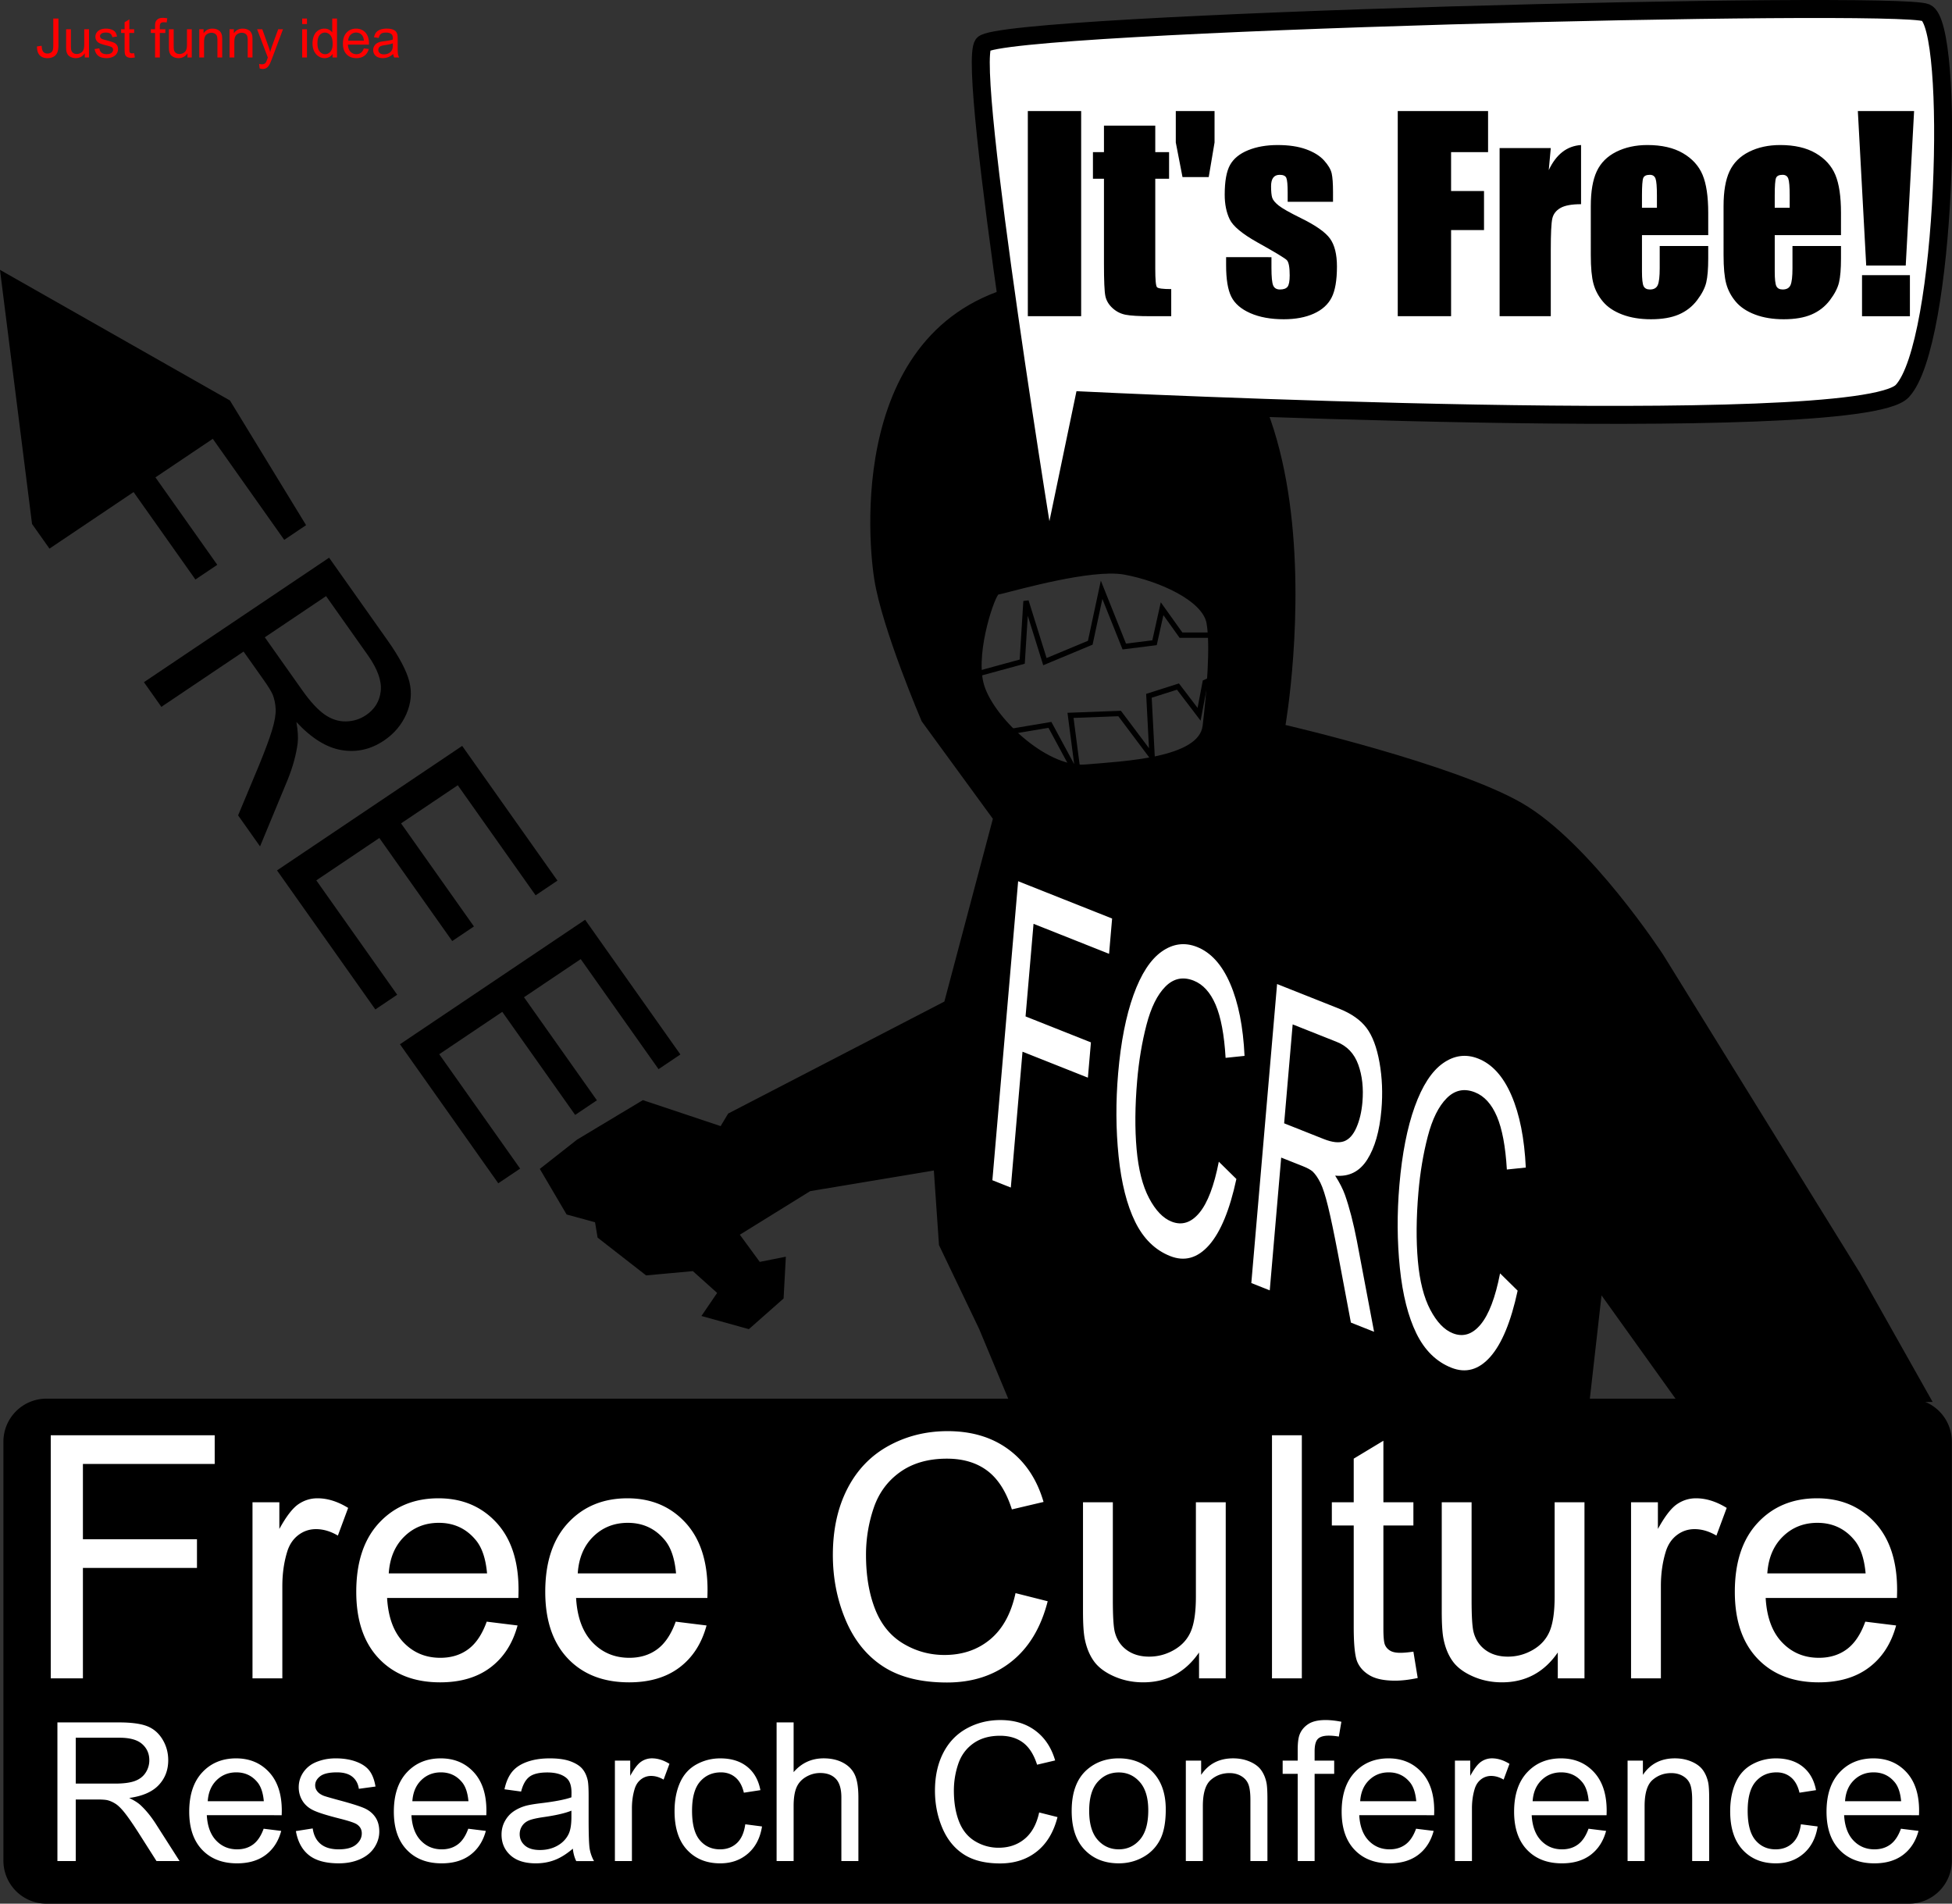 <svg xmlns="http://www.w3.org/2000/svg" viewBox="0 0 693.32 676.02"><rect x="0" y="0" width="693.32" height="676.02" fill="#333333" stroke="none"/><path d="M384.45 99.031c-4.048.009-8.312.294-12.791.851-69.131 8.593-63.506 88.22-60.728 105.81 2.778 17.592 16.797 50.265 16.797 50.265l25.358 34.72-17.322 65.26-76.849 39.8-2.779 4.631-27.76-9.262L205.22 405l-12.967 10.188 9.262 15.745 10.188 2.779.926 5.557 16.985 13.227 16.614-1.525 9.017 8.095-5.459 8.017 16.103 4.464 12.037-10.633.768-14.15-9.016 1.784-7.473-10.205 25.42-15.745 44.432-7.41 1.853 26.86 14.243 29.739 10.764 25.808 205.31-.381 4.33-38.294 27.836 38.86 89.365-.333-25.44-45.15-69.93-113.06s-25.916-39.806-49.989-53.694-84.258-27.786-84.258-27.786 27.88-158.98-71.692-158.75zm9.512 104.26c2.058-.032 3.927.081 5.507.375 12.642 2.353 28.083 9.415 29.488 17.648 1.405 8.234.003 24.685-1.402 36.447-1.404 11.762-28.082 12.942-42.129 14.118-14.047 1.177-33.713-17.65-36.522-29.413-2.809-11.762 4.379-31.74 5.608-31.74s25.047-7.21 39.45-7.435z" stroke="#000" stroke-width=".801"/><path d="M11.38 186.066L-.01 95.828l81.684 46.393 27.042 44.268-7.761 5.217-25.376-35.877L55.21 169.52l21.962 31.05-7.762 5.217-21.961-31.05-29.88 20.085-6.192-8.756zM51.12 242.252l65.77-44.209 20.748 29.333c4.171 5.897 6.751 10.777 7.74 14.64.99 3.863.637 7.717-1.055 11.563-1.693 3.845-4.349 6.984-7.968 9.417-4.666 3.136-9.673 4.26-15.023 3.373s-10.703-4.214-16.06-9.98c.532 3.061.685 5.555.46 7.482-.525 4.126-1.728 8.508-3.61 13.147l-9.76 23.54-7.79-11.012 7.491-17.952c2.14-5.211 3.67-9.348 4.594-12.41.923-3.062 1.34-5.529 1.253-7.4-.089-1.872-.447-3.595-1.076-5.17-.493-1.134-1.537-2.829-3.133-5.085l-7.182-10.154-29.206 19.632zm42.936-15.942l13.31 18.818c2.83 4.002 5.455 6.854 7.874 8.558 2.418 1.704 4.947 2.534 7.587 2.49 2.639-.042 5.02-.777 7.144-2.205 3.11-2.09 4.864-4.945 5.262-8.564.397-3.618-1.139-7.88-4.607-12.783l-14.811-20.94zM98.393 309.087l65.77-44.21 33.835 47.837-7.762 5.217-27.642-39.082-20.144 13.54 25.888 36.6-7.717 5.187-25.887-36.6-22.387 15.048 28.728 40.616-7.762 5.217zM142.06 370.824l65.77-44.21 33.835 47.837-7.762 5.217-27.642-39.082-20.144 13.54 25.888 36.6-7.717 5.187-25.887-36.6-22.387 15.048 28.728 40.616-7.762 5.217z"/><path d="M372.324 202.706l12.595-60.47s274.986 13.438 290.74-3.359C691.402 122.08 694.55 8.98 684.055 4.504 673.56.024 355.53 7.863 349.24 15.702c-6.297 7.838 23.091 187.004 23.091 187.004z" stroke="#000" stroke-width="6.386" fill="#fff"/><path d="M384.01 39.444v72.845h-18.942V39.444zM410.333 44.616v9.404h4.904v9.449h-4.904v31.946c0 3.93.202 6.119.607 6.569.405.45 2.093.675 5.062.675v9.629h-7.334c-4.14 0-7.094-.173-8.864-.518-1.77-.345-3.33-1.14-4.68-2.385-1.349-1.244-2.189-2.67-2.519-4.274-.33-1.605-.495-5.377-.495-11.316V63.47h-3.914v-9.45h3.914v-9.403zM420.006 62.884L417.622 50.6V39.442h13.767V50.6l-2.07 12.284zM473.466 71.662H457.36v-3.24c0-2.759-.158-4.506-.473-5.241-.315-.735-1.102-1.102-2.362-1.102-1.02 0-1.785.337-2.295 1.012s-.765 1.687-.765 3.037c0 1.83.128 3.172.383 4.027s1.02 1.792 2.295 2.812c1.274 1.02 3.891 2.505 7.851 4.455 5.28 2.58 8.744 5.009 10.394 7.289 1.65 2.28 2.474 5.594 2.474 9.943 0 4.86-.63 8.527-1.89 11.001-1.26 2.475-3.367 4.38-6.321 5.715-2.955 1.334-6.517 2.002-10.686 2.002-4.62 0-8.572-.72-11.856-2.16s-5.542-3.39-6.772-5.85c-1.23-2.459-1.845-6.178-1.845-11.158v-2.88H451.6v3.78c0 3.21.203 5.294.608 6.254.405.96 1.207 1.44 2.407 1.44 1.29 0 2.19-.322 2.7-.967.51-.645.764-2.002.764-4.072 0-2.85-.33-4.635-.99-5.355-.69-.72-4.214-2.85-10.573-6.389-5.34-3-8.594-5.721-9.764-8.166-1.17-2.445-1.755-5.347-1.755-8.707 0-4.769.63-8.286 1.89-10.55 1.26-2.265 3.397-4.013 6.412-5.242 3.014-1.23 6.516-1.845 10.506-1.845 3.96 0 7.326.502 10.101 1.507 2.775 1.005 4.904 2.332 6.39 3.982 1.484 1.65 2.384 3.18 2.699 4.59.315 1.41.472 3.614.472 6.614zM496.459 39.444h32.08v14.579h-13.137v13.813H527.1v13.859h-11.698v30.595h-18.943zM550.813 52.579l-.72 7.829c2.64-5.61 6.465-8.58 11.474-8.909v21.013c-3.33 0-5.774.45-7.334 1.35-1.56.9-2.52 2.152-2.88 3.757-.36 1.605-.54 5.301-.54 11.09v23.577h-18.178V52.58zM606.735 83.494h-23.532v12.913c0 2.7.195 4.44.585 5.22.39.78 1.14 1.17 2.25 1.17 1.38 0 2.301-.518 2.766-1.553.465-1.035.698-3.037.698-6.007v-7.874h17.233v4.41c0 3.69-.233 6.524-.698 8.504-.465 1.98-1.552 4.094-3.262 6.344s-3.877 3.937-6.501 5.062c-2.625 1.125-5.917 1.687-9.877 1.687-3.84 0-7.229-.555-10.168-1.665-2.94-1.11-5.227-2.632-6.862-4.567-1.635-1.934-2.767-4.064-3.397-6.389-.63-2.324-.945-5.707-.945-10.146V73.19c0-5.22.705-9.337 2.115-12.351 1.41-3.015 3.72-5.325 6.929-6.93 3.21-1.604 6.9-2.407 11.068-2.407 5.1 0 9.307.968 12.621 2.903 3.315 1.934 5.64 4.5 6.975 7.694 1.334 3.194 2.002 7.686 2.002 13.475zm-18.223-9.719v-4.364c0-3.09-.165-5.084-.495-5.984-.33-.9-1.005-1.35-2.025-1.35-1.26 0-2.04.382-2.34 1.147-.3.765-.45 2.827-.45 6.187v4.364zM653.89 83.494H630.36v12.913c0 2.7.195 4.44.584 5.22.39.78 1.14 1.17 2.25 1.17 1.38 0 2.302-.518 2.767-1.553.465-1.035.698-3.037.698-6.007v-7.874h17.233v4.41c0 3.69-.233 6.524-.698 8.504-.465 1.98-1.552 4.094-3.262 6.344s-3.877 3.937-6.501 5.062c-2.625 1.125-5.917 1.687-9.877 1.687-3.84 0-7.229-.555-10.168-1.665-2.94-1.11-5.227-2.632-6.862-4.567-1.635-1.934-2.767-4.064-3.397-6.389-.63-2.324-.945-5.707-.945-10.146V73.19c0-5.22.705-9.337 2.115-12.351 1.41-3.015 3.72-5.325 6.929-6.93 3.21-1.604 6.899-2.407 11.068-2.407 5.1 0 9.307.968 12.621 2.903 3.315 1.934 5.64 4.5 6.974 7.694 1.335 3.194 2.003 7.686 2.003 13.475zm-18.222-9.719v-4.364c0-3.09-.165-5.084-.495-5.984-.33-.9-1.005-1.35-2.025-1.35-1.26 0-2.04.382-2.34 1.147-.3.765-.45 2.827-.45 6.187v4.364zM679.857 39.444l-2.97 54.849H662.85l-2.97-54.849zm-1.485 58.268v14.578h-17.008V97.712z"/><g fill="#fff"><path d="M352.478 419.11l9.15-106.18 33.378 13.248-1.08 12.53-26.83-10.65-2.834 32.882 23.22 9.217-1.08 12.53-23.22-9.216-4.157 48.238zM432.904 412.524l6.241 6.148c-2.367 10.996-5.594 18.815-9.682 23.46-4.089 4.644-8.71 5.943-13.862 3.898-5.332-2.116-9.468-6.168-12.408-12.153-2.94-5.986-4.9-13.743-5.882-23.271-.982-9.529-1.036-19.363-.163-29.503.953-11.057 2.77-20.312 5.447-27.763 2.679-7.451 6.019-12.592 10.02-15.424 4.003-2.83 8.186-3.38 12.551-1.647 4.95 1.965 8.88 6.321 11.789 13.069 2.908 6.747 4.604 15.286 5.087 25.614l-6.727.7c-.482-8.18-1.662-14.466-3.54-18.857-1.879-4.391-4.472-7.243-7.78-8.556-3.802-1.51-7.148-.816-10.039 2.082-2.89 2.898-5.138 7.436-6.74 13.617-1.604 6.18-2.707 12.77-3.31 19.772-.778 9.03-.845 17.155-.199 24.378.646 7.222 2.119 13.013 4.42 17.371 2.3 4.359 4.957 7.137 7.972 8.333 3.667 1.456 6.968.42 9.901-3.11 2.934-3.53 5.236-9.583 6.906-18.158zM444.448 455.617l9.151-106.18 21.937 8.708c4.41 1.75 7.68 4.034 9.811 6.853 2.13 2.818 3.674 6.914 4.63 12.287.957 5.374 1.183 10.982.68 16.824-.65 7.533-2.333 13.432-5.05 17.696-2.719 4.265-6.511 6.155-11.38 5.671 1.58 2.474 2.744 4.76 3.494 6.855 1.588 4.525 2.993 9.952 4.216 16.28l6.115 32.315-8.234-3.268-4.644-24.69c-1.363-7.132-2.518-12.634-3.464-16.506-.946-3.871-1.85-6.677-2.712-8.418-.863-1.74-1.777-3.077-2.744-4.01-.713-.633-1.913-1.284-3.6-1.954l-7.594-3.014-4.064 47.15zm11.66-56.719l14.073 5.587c2.993 1.187 5.39 1.452 7.192.794 1.801-.658 3.267-2.273 4.396-4.846 1.13-2.573 1.842-5.574 2.137-9.002.433-5.022-.06-9.487-1.48-13.397s-3.964-6.592-7.631-8.048l-15.66-6.216zM532.802 452.178l6.241 6.148c-2.367 10.996-5.595 18.815-9.683 23.46-4.089 4.644-8.71 5.943-13.862 3.898-5.332-2.116-9.468-6.168-12.408-12.153-2.94-5.986-4.9-13.743-5.882-23.271-.982-9.529-1.036-19.363-.163-29.503.953-11.057 2.77-20.312 5.447-27.763 2.679-7.451 6.019-12.592 10.02-15.424 4.003-2.83 8.186-3.38 12.551-1.647 4.95 1.965 8.88 6.321 11.789 13.069 2.908 6.747 4.604 15.286 5.087 25.614l-6.727.7c-.482-8.18-1.662-14.466-3.54-18.857-1.879-4.391-4.472-7.243-7.78-8.556-3.802-1.51-7.148-.816-10.039 2.082-2.89 2.898-5.138 7.436-6.74 13.617-1.604 6.18-2.707 12.77-3.31 19.772-.778 9.03-.845 17.155-.199 24.378.646 7.222 2.119 13.013 4.42 17.371 2.3 4.359 4.957 7.137 7.972 8.333 3.667 1.456 6.968.42 9.901-3.11 2.934-3.53 5.236-9.583 6.906-18.158z"/></g><g><path d="M16.54 496.67H677.94c8.493 0 15.33 6.838 15.33 15.33v148.688c0 8.493-6.837 15.33-15.33 15.33H16.54a15.297 15.297 0 01-15.33-15.33V512.001c0-8.493 6.837-15.33 15.33-15.33z"/><g fill="#fff"><path d="M18.026 595.997V509.68h58.232v10.186H29.45v26.731h40.51v10.186h-40.51v39.213zM89.683 595.997v-62.53h9.539v9.48c2.433-4.436 4.68-7.36 6.741-8.773 2.061-1.413 4.328-2.12 6.8-2.12 3.573 0 7.204 1.138 10.894 3.415l-3.651 9.833c-2.59-1.53-5.181-2.296-7.772-2.296-2.316 0-4.396.697-6.241 2.09-1.845 1.394-3.16 3.327-3.945 5.8-1.178 3.768-1.766 7.89-1.766 12.365v32.736zM172.877 575.863l10.952 1.354c-1.727 6.398-4.927 11.364-9.597 14.897-4.672 3.532-10.638 5.299-17.9 5.299-9.146 0-16.398-2.817-21.756-8.45-5.358-5.632-8.038-13.532-8.038-23.698 0-10.52 2.709-18.684 8.126-24.494 5.417-5.81 12.443-8.714 21.078-8.714 8.361 0 15.191 2.846 20.49 8.537 5.3 5.692 7.949 13.7 7.949 24.023 0 .628-.02 1.57-.059 2.826H137.49c.392 6.87 2.335 12.13 5.829 15.78 3.493 3.65 7.85 5.476 13.071 5.476 3.886 0 7.203-1.02 9.95-3.062 2.748-2.041 4.927-5.299 6.536-9.774zm-34.797-17.134h34.915c-.47-5.26-1.805-9.204-4.004-11.835-3.375-4.082-7.752-6.123-13.13-6.123-4.867 0-8.96 1.629-12.276 4.887-3.317 3.258-5.152 7.615-5.506 13.07zM240.004 575.863l10.952 1.354c-1.727 6.398-4.926 11.364-9.597 14.897-4.671 3.532-10.638 5.299-17.9 5.299-9.146 0-16.398-2.817-21.756-8.45-5.358-5.632-8.037-13.532-8.037-23.698 0-10.52 2.708-18.684 8.125-24.494 5.417-5.81 12.444-8.714 21.079-8.714 8.36 0 15.19 2.846 20.49 8.537 5.299 5.692 7.948 13.7 7.948 24.023 0 .628-.02 1.57-.059 2.826h-46.632c.393 6.87 2.336 12.13 5.83 15.78 3.493 3.65 7.85 5.476 13.07 5.476 3.886 0 7.203-1.02 9.951-3.062 2.748-2.041 4.926-5.299 6.536-9.774zm-34.797-17.134h34.916c-.471-5.26-1.806-9.204-4.004-11.835-3.376-4.082-7.753-6.123-13.13-6.123-4.868 0-8.96 1.629-12.277 4.887-3.317 3.258-5.152 7.615-5.505 13.07zM360.702 565.732l11.423 2.885c-2.394 9.38-6.702 16.535-12.924 21.46-6.222 4.927-13.827 7.39-22.816 7.39-9.303 0-16.87-1.894-22.698-5.682-5.83-3.788-10.265-9.274-13.307-16.456-3.042-7.184-4.563-14.897-4.563-23.14 0-8.989 1.717-16.829 5.151-23.522 3.435-6.692 8.322-11.775 14.661-15.249 6.34-3.474 13.316-5.21 20.932-5.21 8.636 0 15.897 2.197 21.785 6.594 5.888 4.396 9.99 10.578 12.306 18.546l-11.246 2.65c-2.002-6.28-4.907-10.854-8.714-13.72-3.808-2.864-8.597-4.297-14.367-4.297-6.633 0-12.178 1.59-16.633 4.769-4.455 3.18-7.586 7.448-9.391 12.806a51.553 51.553 0 00-2.709 16.574c0 7.34 1.07 13.748 3.21 19.224 2.138 5.476 5.465 9.568 9.979 12.277 4.514 2.708 9.401 4.063 14.66 4.063 6.399 0 11.816-1.845 16.252-5.535 4.435-3.69 7.438-9.165 9.008-16.427zM425.88 595.997v-9.185c-4.867 7.065-11.481 10.598-19.842 10.598-3.69 0-7.134-.706-10.333-2.12-3.2-1.413-5.574-3.189-7.125-5.328s-2.64-4.76-3.268-7.86c-.431-2.08-.647-5.378-.647-9.892v-38.742h10.598v34.68c0 5.534.216 9.263.648 11.187.667 2.787 2.08 4.975 4.24 6.565s4.827 2.384 8.007 2.384 6.162-.814 8.95-2.443c2.786-1.63 4.759-3.847 5.917-6.653 1.158-2.807 1.737-6.88 1.737-12.218v-33.503h10.598v62.53zM451.79 595.997V509.68h10.6v86.317zM502.018 586.513l1.53 9.362c-2.983.628-5.652.942-8.007.942-3.847 0-6.83-.608-8.95-1.825s-3.61-2.817-4.474-4.799c-.864-1.982-1.296-6.153-1.296-12.511v-35.976h-7.772v-8.243h7.772v-15.485l10.54-6.36v21.845h10.656v8.244h-10.656v36.563c0 3.023.186 4.966.559 5.83.373.863.981 1.55 1.825 2.06s2.051.766 3.621.766c1.178 0 2.728-.138 4.652-.413zM553.302 595.997v-9.185c-4.868 7.065-11.481 10.598-19.842 10.598-3.69 0-7.134-.706-10.334-2.12-3.199-1.413-5.574-3.189-7.124-5.328s-2.64-4.76-3.268-7.86c-.432-2.08-.647-5.378-.647-9.892v-38.742h10.598v34.68c0 5.534.216 9.263.648 11.187.667 2.787 2.08 4.975 4.239 6.565s4.828 2.384 8.007 2.384 6.163-.814 8.95-2.443c2.787-1.63 4.76-3.847 5.918-6.653 1.157-2.807 1.736-6.88 1.736-12.218v-33.503h10.599v62.53zM579.322 595.997v-62.53h9.539v9.48c2.433-4.436 4.68-7.36 6.741-8.773 2.061-1.413 4.328-2.12 6.801-2.12 3.572 0 7.203 1.138 10.893 3.415l-3.65 9.833c-2.592-1.53-5.182-2.296-7.773-2.296-2.316 0-4.396.697-6.241 2.09-1.845 1.394-3.16 3.327-3.945 5.8-1.178 3.768-1.766 7.89-1.766 12.365v32.736zM662.52 575.863l10.952 1.354c-1.727 6.398-4.926 11.364-9.597 14.897-4.67 3.532-10.637 5.299-17.9 5.299-9.146 0-16.398-2.817-21.756-8.45-5.358-5.632-8.037-13.532-8.037-23.698 0-10.52 2.709-18.684 8.126-24.494 5.416-5.81 12.443-8.714 21.078-8.714 8.36 0 15.191 2.846 20.49 8.537 5.299 5.692 7.948 13.7 7.949 24.023 0 .628-.02 1.57-.06 2.826h-46.631c.392 6.87 2.335 12.13 5.829 15.78 3.493 3.65 7.85 5.476 13.07 5.476 3.887 0 7.204-1.02 9.951-3.062 2.748-2.041 4.927-5.299 6.536-9.774zm-34.797-17.134h34.916c-.471-5.26-1.806-9.204-4.004-11.835-3.376-4.082-7.752-6.123-13.13-6.123-4.867 0-8.96 1.629-12.277 4.887-3.317 3.258-5.152 7.615-5.505 13.07z"/><g><path d="M20.392 660.874V611.64h21.83c4.388 0 7.724.442 10.008 1.327 2.283.884 4.108 2.446 5.474 4.685 1.366 2.239 2.049 4.713 2.049 7.422 0 3.493-1.131 6.437-3.392 8.832-2.262 2.396-5.755 3.919-10.479 4.568 1.724.828 3.034 1.646 3.93 2.452 1.903 1.746 3.705 3.929 5.407 6.549l8.564 13.4h-8.195l-6.515-10.244c-1.903-2.955-3.47-5.216-4.702-6.784-1.231-1.567-2.334-2.664-3.308-3.29-.974-.628-1.965-1.064-2.972-1.31-.739-.157-1.948-.236-3.627-.236h-7.557v21.863zm6.515-27.505h14.005c2.978 0 5.306-.308 6.985-.923 1.68-.616 2.956-1.601 3.829-2.956a7.994 7.994 0 001.31-4.416c0-2.329-.846-4.243-2.536-5.743s-4.36-2.25-8.01-2.25H26.907zM93.639 649.395l6.246.772c-.985 3.65-2.81 6.482-5.474 8.497-2.664 2.015-6.068 3.023-10.21 3.023-5.216 0-9.352-1.607-12.41-4.82-3.055-3.213-4.583-7.719-4.583-13.517 0-6 1.545-10.658 4.634-13.972s7.098-4.97 12.024-4.97c4.769 0 8.664 1.623 11.687 4.87 3.022 3.246 4.534 7.814 4.534 13.702 0 .359-.012.896-.034 1.612H73.454c.224 3.918 1.333 6.919 3.325 9 1.993 2.083 4.478 3.124 7.456 3.124 2.217 0 4.108-.582 5.676-1.746 1.567-1.164 2.81-3.023 3.728-5.575zm-19.849-9.773h19.915c-.269-3-1.03-5.25-2.284-6.75-1.925-2.33-4.422-3.493-7.489-3.493-2.776 0-5.11.929-7.002 2.787-1.892 1.858-2.939 4.344-3.14 7.456zM105.093 650.233l5.978-.94c.336 2.395 1.271 4.231 2.805 5.507 1.533 1.277 3.677 1.915 6.431 1.915 2.776 0 4.836-.566 6.18-1.696 1.343-1.131 2.015-2.458 2.015-3.98 0-1.366-.594-2.44-1.78-3.224-.829-.538-2.889-1.22-6.18-2.049-4.433-1.12-7.506-2.088-9.219-2.905-1.713-.817-3.011-1.948-3.896-3.392-.884-1.444-1.326-3.04-1.326-4.786 0-1.59.364-3.061 1.091-4.416a9.788 9.788 0 012.972-3.375c.94-.694 2.223-1.282 3.846-1.763 1.623-.482 3.364-.722 5.222-.722 2.799 0 5.256.403 7.372 1.209 2.116.806 3.677 1.897 4.685 3.274 1.007 1.377 1.701 3.219 2.082 5.525l-5.91.806c-.27-1.836-1.047-3.27-2.335-4.3-1.287-1.029-3.106-1.544-5.457-1.544-2.777 0-4.758.46-5.945 1.377s-1.78 1.993-1.78 3.224c0 .784.247 1.49.74 2.116.492.65 1.264 1.187 2.317 1.612.604.224 2.384.739 5.34 1.545 4.276 1.142 7.26 2.077 8.95 2.804 1.69.728 3.016 1.786 3.98 3.174.962 1.388 1.443 3.112 1.443 5.172 0 2.015-.587 3.912-1.763 5.692s-2.871 3.157-5.088 4.131c-2.216.974-4.724 1.461-7.523 1.461-4.634 0-8.166-.963-10.595-2.888-2.43-1.926-3.98-4.78-4.652-8.564zM166.317 649.395l6.247.772c-.985 3.65-2.81 6.482-5.474 8.497-2.665 2.015-6.068 3.023-10.21 3.023-5.217 0-9.353-1.607-12.41-4.82-3.056-3.213-4.584-7.719-4.584-13.517 0-6 1.545-10.658 4.635-13.972s7.097-4.97 12.023-4.97c4.77 0 8.665 1.623 11.687 4.87 3.023 3.246 4.534 7.814 4.534 13.702 0 .359-.011.896-.033 1.612h-26.599c.224 3.918 1.332 6.919 3.325 9 1.993 2.083 4.478 3.124 7.456 3.124 2.216 0 4.108-.582 5.675-1.746 1.568-1.164 2.81-3.023 3.728-5.575zm-19.848-9.773h19.915c-.27-3-1.03-5.25-2.284-6.75-1.926-2.33-4.422-3.493-7.49-3.493-2.776 0-5.11.929-7.002 2.787-1.891 1.858-2.938 4.344-3.14 7.456zM203.461 656.483c-2.239 1.903-4.394 3.246-6.465 4.03-2.07.784-4.293 1.175-6.666 1.175-3.918 0-6.93-.957-9.034-2.871-2.105-1.914-3.157-4.36-3.157-7.338 0-1.746.397-3.342 1.192-4.786.795-1.444 1.836-2.603 3.123-3.476 1.288-.873 2.738-1.534 4.35-1.981 1.186-.314 2.977-.616 5.373-.907 4.88-.582 8.474-1.276 10.78-2.082.023-.829.034-1.355.034-1.579 0-2.463-.57-4.198-1.713-5.205-1.544-1.366-3.84-2.049-6.884-2.049-2.844 0-4.943.498-6.297 1.495s-2.357 2.759-3.006 5.289l-5.91-.806c.536-2.53 1.42-4.573 2.652-6.13 1.232-1.555 3.012-2.753 5.34-3.593 2.329-.84 5.027-1.259 8.094-1.259 3.045 0 5.519.358 7.422 1.075 1.903.716 3.302 1.617 4.198 2.703.896 1.086 1.522 2.457 1.88 4.114.202 1.03.303 2.888.303 5.575v8.06c0 5.62.129 9.175.386 10.664a13.453 13.453 0 001.528 4.282h-6.314c-.626-1.254-1.03-2.72-1.209-4.4zm-.503-13.501c-2.195.895-5.486 1.657-9.875 2.283-2.485.359-4.242.762-5.272 1.21-1.03.447-1.825 1.102-2.385 1.964-.56.862-.84 1.82-.84 2.871 0 1.613.61 2.956 1.831 4.03s3.006 1.613 5.357 1.613c2.328 0 4.4-.51 6.213-1.528 1.813-1.02 3.146-2.413 3.996-4.182.65-1.365.974-3.38.974-6.045zM218.403 660.874v-35.666h5.44v5.407c1.389-2.53 2.67-4.198 3.846-5.004a6.713 6.713 0 013.879-1.21c2.037 0 4.108.65 6.213 1.949l-2.082 5.608c-1.478-.873-2.956-1.31-4.433-1.31a5.757 5.757 0 00-3.56 1.193c-1.053.795-1.803 1.897-2.25 3.308-.672 2.15-1.008 4.5-1.008 7.052v18.674zM264.712 647.819l5.945.772c-.65 4.097-2.312 7.305-4.988 9.622-2.675 2.317-5.96 3.476-9.856 3.476-4.881 0-8.805-1.595-11.771-4.786-2.967-3.19-4.45-7.763-4.45-13.719 0-3.85.638-7.22 1.914-10.109 1.276-2.888 3.219-5.054 5.827-6.498 2.608-1.445 5.446-2.167 8.513-2.167 3.874 0 7.042.98 9.505 2.939 2.463 1.96 4.041 4.741 4.735 8.346l-5.877.906c-.56-2.395-1.55-4.198-2.972-5.407-1.422-1.209-3.14-1.813-5.155-1.813-3.045 0-5.52 1.091-7.423 3.274-1.903 2.183-2.854 5.637-2.854 10.36 0 4.792.918 8.274 2.754 10.445 1.836 2.172 4.231 3.258 7.187 3.258 2.373 0 4.354-.728 5.944-2.183s2.597-3.694 3.023-6.717zM275.836 660.874V611.64h6.046v17.666c2.82-3.27 6.38-4.904 10.68-4.904 2.641 0 4.936.521 6.884 1.562 1.948 1.041 3.341 2.48 4.181 4.316.84 1.836 1.26 4.5 1.26 7.993v22.601h-6.046v-22.601c0-3.023-.654-5.223-1.964-6.6-1.31-1.376-3.163-2.065-5.558-2.065-1.792 0-3.476.465-5.055 1.394-1.578.929-2.703 2.188-3.375 3.778-.672 1.59-1.008 3.784-1.008 6.582v19.513zM369.093 643.619l6.516 1.645c-1.366 5.351-3.823 9.432-7.372 12.241-3.549 2.81-7.887 4.215-13.014 4.215-5.306 0-9.622-1.08-12.946-3.24-3.325-2.161-5.855-5.29-7.59-9.387-1.735-4.098-2.603-8.497-2.603-13.2 0-5.126.98-9.598 2.939-13.416 1.959-3.818 4.746-6.717 8.362-8.699 3.616-1.981 7.596-2.972 11.94-2.972 4.926 0 9.068 1.254 12.426 3.762 3.358 2.507 5.698 6.034 7.019 10.579l-6.415 1.511c-1.141-3.582-2.798-6.19-4.97-7.825-2.172-1.634-4.903-2.452-8.194-2.452-3.784 0-6.947.907-9.488 2.72-2.542 1.814-4.327 4.25-5.357 7.305s-1.545 6.208-1.545 9.454c0 4.187.61 7.842 1.83 10.966 1.22 3.123 3.118 5.457 5.693 7.002a15.965 15.965 0 008.362 2.318c3.65 0 6.74-1.053 9.27-3.157 2.53-2.105 4.242-5.228 5.138-9.37zM380.646 643.045c0-6.605 1.836-11.497 5.507-14.677 3.068-2.642 6.807-3.963 11.217-3.963 4.904 0 8.911 1.607 12.024 4.82 3.112 3.213 4.668 7.651 4.668 13.316 0 4.59-.689 8.2-2.065 10.83-1.377 2.631-3.381 4.674-6.012 6.13-2.63 1.455-5.502 2.183-8.614 2.183-4.993 0-9.029-1.601-12.108-4.803s-4.617-7.814-4.617-13.836zm6.213 0c0 4.567.996 7.987 2.989 10.26 1.992 2.272 4.5 3.408 7.523 3.408 3 0 5.496-1.142 7.489-3.426 1.992-2.283 2.989-5.765 2.989-10.444 0-4.41-1.002-7.753-3.006-10.025-2.004-2.272-4.495-3.408-7.472-3.408-3.023 0-5.53 1.13-7.523 3.392-1.993 2.261-2.99 5.675-2.99 10.243zM421.188 660.874v-35.666h5.44v5.071c2.62-3.918 6.404-5.877 11.353-5.877 2.149 0 4.125.386 5.927 1.158 1.802.773 3.151 1.786 4.047 3.04.896 1.254 1.522 2.743 1.88 4.467.225 1.12.337 3.078.337 5.877v21.93h-6.046v-21.695c0-2.463-.235-4.305-.705-5.525-.47-1.22-1.304-2.194-2.502-2.922-1.198-.727-2.603-1.091-4.215-1.091-2.574 0-4.797.817-6.666 2.452s-2.804 4.735-2.804 9.303v19.478zM460.92 660.874V629.91h-5.34v-4.702h5.34v-3.795c0-2.396.212-4.176.638-5.34.582-1.567 1.606-2.838 3.073-3.812 1.466-.974 3.52-1.46 6.162-1.46 1.702 0 3.583.201 5.643.604l-.907 5.273a20.294 20.294 0 00-3.56-.336c-1.836 0-3.135.392-3.896 1.175-.761.784-1.142 2.25-1.142 4.4v3.291h6.952v4.702h-6.952v30.964zM502.965 649.395l6.247.772c-.985 3.65-2.81 6.482-5.474 8.497s-6.068 3.023-10.21 3.023c-5.216 0-9.353-1.607-12.41-4.82-3.055-3.213-4.583-7.719-4.583-13.517 0-6 1.544-10.658 4.634-13.972s7.098-4.97 12.023-4.97c4.77 0 8.665 1.623 11.688 4.87 3.022 3.246 4.533 7.814 4.533 13.702 0 .359-.01.896-.033 1.612H482.78c.224 3.918 1.332 6.919 3.325 9 1.993 2.083 4.478 3.124 7.456 3.124 2.216 0 4.108-.582 5.676-1.746 1.567-1.164 2.81-3.023 3.727-5.575zm-19.848-9.773h19.915c-.269-3-1.03-5.25-2.284-6.75-1.925-2.33-4.422-3.493-7.489-3.493-2.776 0-5.11.929-7.002 2.787-1.892 1.858-2.939 4.344-3.14 7.456zM516.768 660.874v-35.666h5.44v5.407c1.389-2.53 2.67-4.198 3.846-5.004a6.713 6.713 0 013.88-1.21c2.036 0 4.108.65 6.212 1.949l-2.082 5.608c-1.478-.873-2.955-1.31-4.433-1.31a5.757 5.757 0 00-3.56 1.193c-1.052.795-1.802 1.897-2.25 3.308-.672 2.15-1.008 4.5-1.008 7.052v18.674zM564.216 649.395l6.247.772c-.985 3.65-2.81 6.482-5.474 8.497s-6.068 3.023-10.21 3.023c-5.216 0-9.353-1.607-12.41-4.82-3.055-3.213-4.583-7.719-4.583-13.517 0-6 1.544-10.658 4.634-13.972s7.098-4.97 12.023-4.97c4.77 0 8.665 1.623 11.688 4.87 3.022 3.246 4.533 7.814 4.533 13.702 0 .359-.01.896-.033 1.612h-26.599c.224 3.918 1.332 6.919 3.325 9 1.993 2.083 4.478 3.124 7.456 3.124 2.216 0 4.108-.582 5.676-1.746 1.567-1.164 2.81-3.023 3.727-5.575zm-19.848-9.773h19.915c-.269-3-1.03-5.25-2.284-6.75-1.925-2.33-4.422-3.493-7.489-3.493-2.776 0-5.11.929-7.002 2.787-1.892 1.858-2.939 4.344-3.14 7.456zM578.092 660.874v-35.666h5.44v5.071c2.62-3.918 6.404-5.877 11.352-5.877 2.15 0 4.126.386 5.928 1.158 1.802.773 3.151 1.786 4.047 3.04.895 1.254 1.522 2.743 1.88 4.467.224 1.12.336 3.078.336 5.877v21.93h-6.045v-21.695c0-2.463-.235-4.305-.705-5.525-.47-1.22-1.304-2.194-2.502-2.922-1.198-.727-2.603-1.091-4.215-1.091-2.575 0-4.797.817-6.666 2.452s-2.804 4.735-2.804 9.303v19.478zM639.653 647.819l5.944.772c-.65 4.097-2.312 7.305-4.987 9.622-2.676 2.317-5.961 3.476-9.857 3.476-4.88 0-8.805-1.595-11.77-4.786-2.968-3.19-4.45-7.763-4.45-13.719 0-3.85.637-7.22 1.914-10.109 1.276-2.888 3.218-5.054 5.826-6.498 2.609-1.445 5.446-2.167 8.514-2.167 3.873 0 7.041.98 9.504 2.939 2.463 1.96 4.041 4.741 4.735 8.346l-5.877.906c-.56-2.395-1.55-4.198-2.972-5.407-1.422-1.209-3.14-1.813-5.155-1.813-3.045 0-5.519 1.091-7.422 3.274-1.903 2.183-2.855 5.637-2.855 10.36 0 4.792.918 8.274 2.754 10.445 1.836 2.172 4.232 3.258 7.187 3.258 2.373 0 4.355-.728 5.945-2.183 1.59-1.455 2.597-3.694 3.022-6.717zM675.184 649.395l6.247.772c-.985 3.65-2.81 6.482-5.474 8.497s-6.068 3.023-10.21 3.023c-5.216 0-9.353-1.607-12.41-4.82-3.055-3.213-4.584-7.719-4.584-13.517 0-6 1.545-10.658 4.635-13.972s7.097-4.97 12.023-4.97c4.77 0 8.665 1.623 11.688 4.87 3.022 3.246 4.533 7.814 4.533 13.702 0 .359-.01.896-.033 1.612H655c.224 3.918 1.332 6.919 3.325 9 1.993 2.083 4.478 3.124 7.456 3.124 2.216 0 4.108-.582 5.676-1.746 1.567-1.164 2.81-3.023 3.727-5.575zm-19.848-9.773h19.915c-.269-3-1.03-5.25-2.284-6.75-1.925-2.33-4.422-3.493-7.49-3.493-2.775 0-5.11.929-7.001 2.787-1.892 1.858-2.939 4.344-3.14 7.456z"/></g></g></g><path d="M348.31 238.981l14.769-4.028 1.343-21.482 6.713 21.482 16.11-6.713 4.028-18.796 8.056 20.14 10.741-1.343 2.685-12.083 6.713 9.398h12.083M357.82 259.941l15.097-2.534 10.224 18.94-2.91-22.317 17.44-.659 11.537 15.377-1.129-21.661 10.314-3.283 7.504 9.844 2.155-11.347 10.97-5.065" stroke="#000" stroke-width="1.9" fill="none"/><g fill="red"><path d="M13.15 16.486l1.651-.227c.044 1.057.242 1.78.594 2.17.353.39.84.585 1.463.585.459 0 .855-.105 1.189-.316.333-.21.563-.497.689-.858s.188-.94.188-1.732v-9.53h1.83v9.427c0 1.157-.14 2.053-.42 2.689a2.99 2.99 0 01-1.33 1.453c-.607.333-1.319.5-2.137.5-1.214 0-2.143-.35-2.788-1.048-.645-.698-.954-1.736-.93-3.113zM30.095 20.411V18.94c-.78 1.133-1.84 1.699-3.18 1.699a4.051 4.051 0 01-1.656-.34c-.512-.226-.893-.511-1.141-.854-.249-.343-.423-.762-.524-1.26-.07-.333-.104-.861-.104-1.585v-6.208h1.699v5.557c0 .887.034 1.485.103 1.793.107.447.334.797.68 1.052.346.255.773.382 1.283.382.51 0 .988-.13 1.434-.391.447-.261.763-.617.948-1.067.186-.45.279-1.102.279-1.957v-5.37h1.698v10.021zM33.602 17.421l1.68-.264c.094.673.357 1.189.788 1.547.43.359 1.033.538 1.807.538.78 0 1.358-.159 1.736-.476.377-.318.566-.69.566-1.118 0-.384-.167-.686-.5-.906-.233-.151-.812-.343-1.736-.576-1.246-.314-2.11-.586-2.59-.816-.482-.23-.846-.547-1.095-.953a2.525 2.525 0 01-.373-1.345c0-.446.103-.86.307-1.24a2.75 2.75 0 01.835-.949c.264-.195.624-.36 1.08-.495a5.138 5.138 0 011.468-.203c.786 0 1.476.113 2.07.34.595.226 1.034.533 1.317.92.283.387.478.904.585 1.552l-1.66.226c-.076-.515-.295-.918-.656-1.207-.362-.29-.873-.434-1.534-.434-.78 0-1.336.129-1.67.386-.333.258-.5.56-.5.906 0 .22.07.419.208.595.138.182.355.333.65.453.17.062.67.207 1.501.434 1.201.32 2.04.583 2.515.788.475.204.847.501 1.118.891.27.39.405.875.405 1.453 0 .566-.165 1.1-.495 1.6-.33.5-.807.886-1.43 1.16-.622.274-1.327.41-2.113.41-1.302 0-2.294-.27-2.977-.81-.682-.542-1.118-1.344-1.307-2.407zM47.656 18.885l.245 1.5c-.478.101-.906.152-1.283.152-.617 0-1.095-.098-1.434-.293-.34-.195-.579-.451-.717-.769-.139-.318-.208-.986-.208-2.005v-5.765h-1.245v-1.32h1.245V7.902l1.689-1.02v3.501h1.708v1.321h-1.708v5.86c0 .484.03.795.09.934.06.138.157.248.292.33.135.082.329.123.58.123.19 0 .438-.022.746-.067zM55.076 20.411v-8.7h-1.5v-1.32h1.5V9.325c0-.673.06-1.174.18-1.5.163-.44.45-.798.863-1.072.412-.273.99-.41 1.731-.41.478 0 1.007.057 1.586.17l-.255 1.481a5.701 5.701 0 00-1-.094c-.516 0-.881.11-1.095.33-.214.22-.32.632-.32 1.236v.925h1.952v1.32h-1.953v8.7zM66.595 20.411V18.94c-.78 1.133-1.84 1.699-3.18 1.699a4.051 4.051 0 01-1.656-.34c-.513-.226-.893-.511-1.142-.854-.248-.343-.423-.762-.523-1.26-.07-.333-.104-.861-.104-1.585v-6.208h1.698v5.557c0 .887.035 1.485.104 1.793.107.447.333.797.68 1.052s.773.382 1.283.382c.51 0 .987-.13 1.434-.391.446-.261.763-.617.948-1.067.186-.45.278-1.102.278-1.957v-5.37h1.699v10.021zM70.779 20.411v-10.02h1.528v1.425c.736-1.101 1.8-1.652 3.19-1.652.603 0 1.158.109 1.665.326.506.217.885.502 1.137.854.251.352.428.77.528 1.255.063.314.095.865.095 1.651v6.161h-1.699v-6.095c0-.692-.066-1.21-.198-1.552a1.633 1.633 0 00-.703-.821c-.336-.204-.731-.307-1.184-.307-.723 0-1.348.23-1.873.69-.525.458-.788 1.33-.788 2.613v5.472zM81.534 20.411v-10.02h1.529v1.425c.736-1.101 1.799-1.652 3.189-1.652.604 0 1.159.109 1.665.326.507.217.886.502 1.137.854.252.352.428.77.529 1.255.063.314.094.865.094 1.651v6.161H87.98v-6.095c0-.692-.066-1.21-.198-1.552a1.633 1.633 0 00-.703-.821c-.337-.204-.732-.307-1.185-.307-.723 0-1.347.23-1.873.69-.525.458-.787 1.33-.787 2.613v5.472zM92.216 24.275l-.189-1.594c.371.1.695.15.972.15.377 0 .68-.062.906-.188.226-.126.412-.302.556-.528.107-.17.28-.592.52-1.265.03-.094.081-.232.15-.415l-3.802-10.04h1.83l2.086 5.804c.27.736.512 1.51.726 2.32.195-.78.428-1.54.698-2.282l2.142-5.841h1.699l-3.812 10.19c-.41 1.101-.727 1.86-.953 2.274-.302.56-.648.97-1.038 1.232s-.856.391-1.397.391a3.4 3.4 0 01-1.094-.207zM107.328 8.536V6.583h1.698v1.953zm0 11.88V10.394h1.698v10.02zM118.12 20.411v-1.264c-.635.994-1.57 1.49-2.802 1.49a3.93 3.93 0 01-2.204-.66c-.67-.44-1.189-1.055-1.556-1.844-.368-.79-.552-1.697-.552-2.722 0-1 .166-1.908.5-2.723.333-.814.833-1.438 1.5-1.872a4.011 4.011 0 012.236-.652c.604 0 1.142.128 1.614.383.471.254.855.586 1.15.995V6.579h1.69V20.41zm-5.369-5c0 1.283.27 2.242.812 2.877.54.636 1.179.953 1.915.953.742 0 1.373-.303 1.892-.91s.778-1.533.778-2.779c0-1.371-.264-2.378-.792-3.02-.529-.64-1.18-.962-1.954-.962-.754 0-1.385.309-1.891.925-.507.617-.76 1.588-.76 2.916zM129.232 17.187l1.755.217c-.277 1.026-.79 1.821-1.538 2.387-.748.567-1.704.85-2.868.85-1.466 0-2.628-.452-3.487-1.354-.858-.903-1.288-2.169-1.288-3.798 0-1.686.434-2.994 1.303-3.925.868-.931 1.994-1.397 3.377-1.397 1.34 0 2.435.456 3.284 1.368.85.913 1.274 2.196 1.274 3.85 0 .1-.004.252-.01.453h-7.473c.063 1.1.374 1.944.934 2.529s1.258.877 2.095.877c.623 0 1.154-.163 1.594-.49.44-.327.79-.85 1.048-1.567zm-5.576-2.746h5.595c-.075-.842-.29-1.475-.641-1.896-.541-.654-1.243-.981-2.105-.981-.78 0-1.435.26-1.967.783-.531.522-.825 1.22-.882 2.094zM139.668 19.168c-.63.535-1.235.913-1.817 1.133-.581.22-1.206.33-1.873.33-1.1 0-1.946-.269-2.538-.807-.591-.538-.887-1.225-.887-2.061 0-.491.112-.94.335-1.345.224-.406.516-.731.878-.977.362-.245.769-.43 1.222-.556.333-.088.836-.173 1.51-.255 1.37-.164 2.38-.359 3.028-.585.006-.233.01-.38.01-.443 0-.692-.16-1.18-.481-1.463-.434-.384-1.079-.575-1.934-.575-.8 0-1.39.14-1.77.42-.38.28-.662.775-.844 1.485l-1.66-.226c.15-.71.399-1.285.745-1.722.346-.437.846-.774 1.5-1.01.654-.235 1.412-.353 2.274-.353.855 0 1.55.1 2.085.302.535.2.928.454 1.18.76.251.304.427.69.528 1.155.056.29.085.811.085 1.566v2.265c0 1.579.036 2.577.108 2.996.073.418.216.819.43 1.203h-1.774a3.6 3.6 0 01-.34-1.236zm-.142-3.793c-.616.252-1.541.466-2.774.642-.698.1-1.192.214-1.481.34s-.513.31-.67.552a1.45 1.45 0 00-.236.806c0 .453.171.83.514 1.133.343.302.845.453 1.505.453.654 0 1.236-.144 1.746-.43.51-.286.884-.678 1.123-1.174.182-.384.273-.95.273-1.699z"/></g></svg>